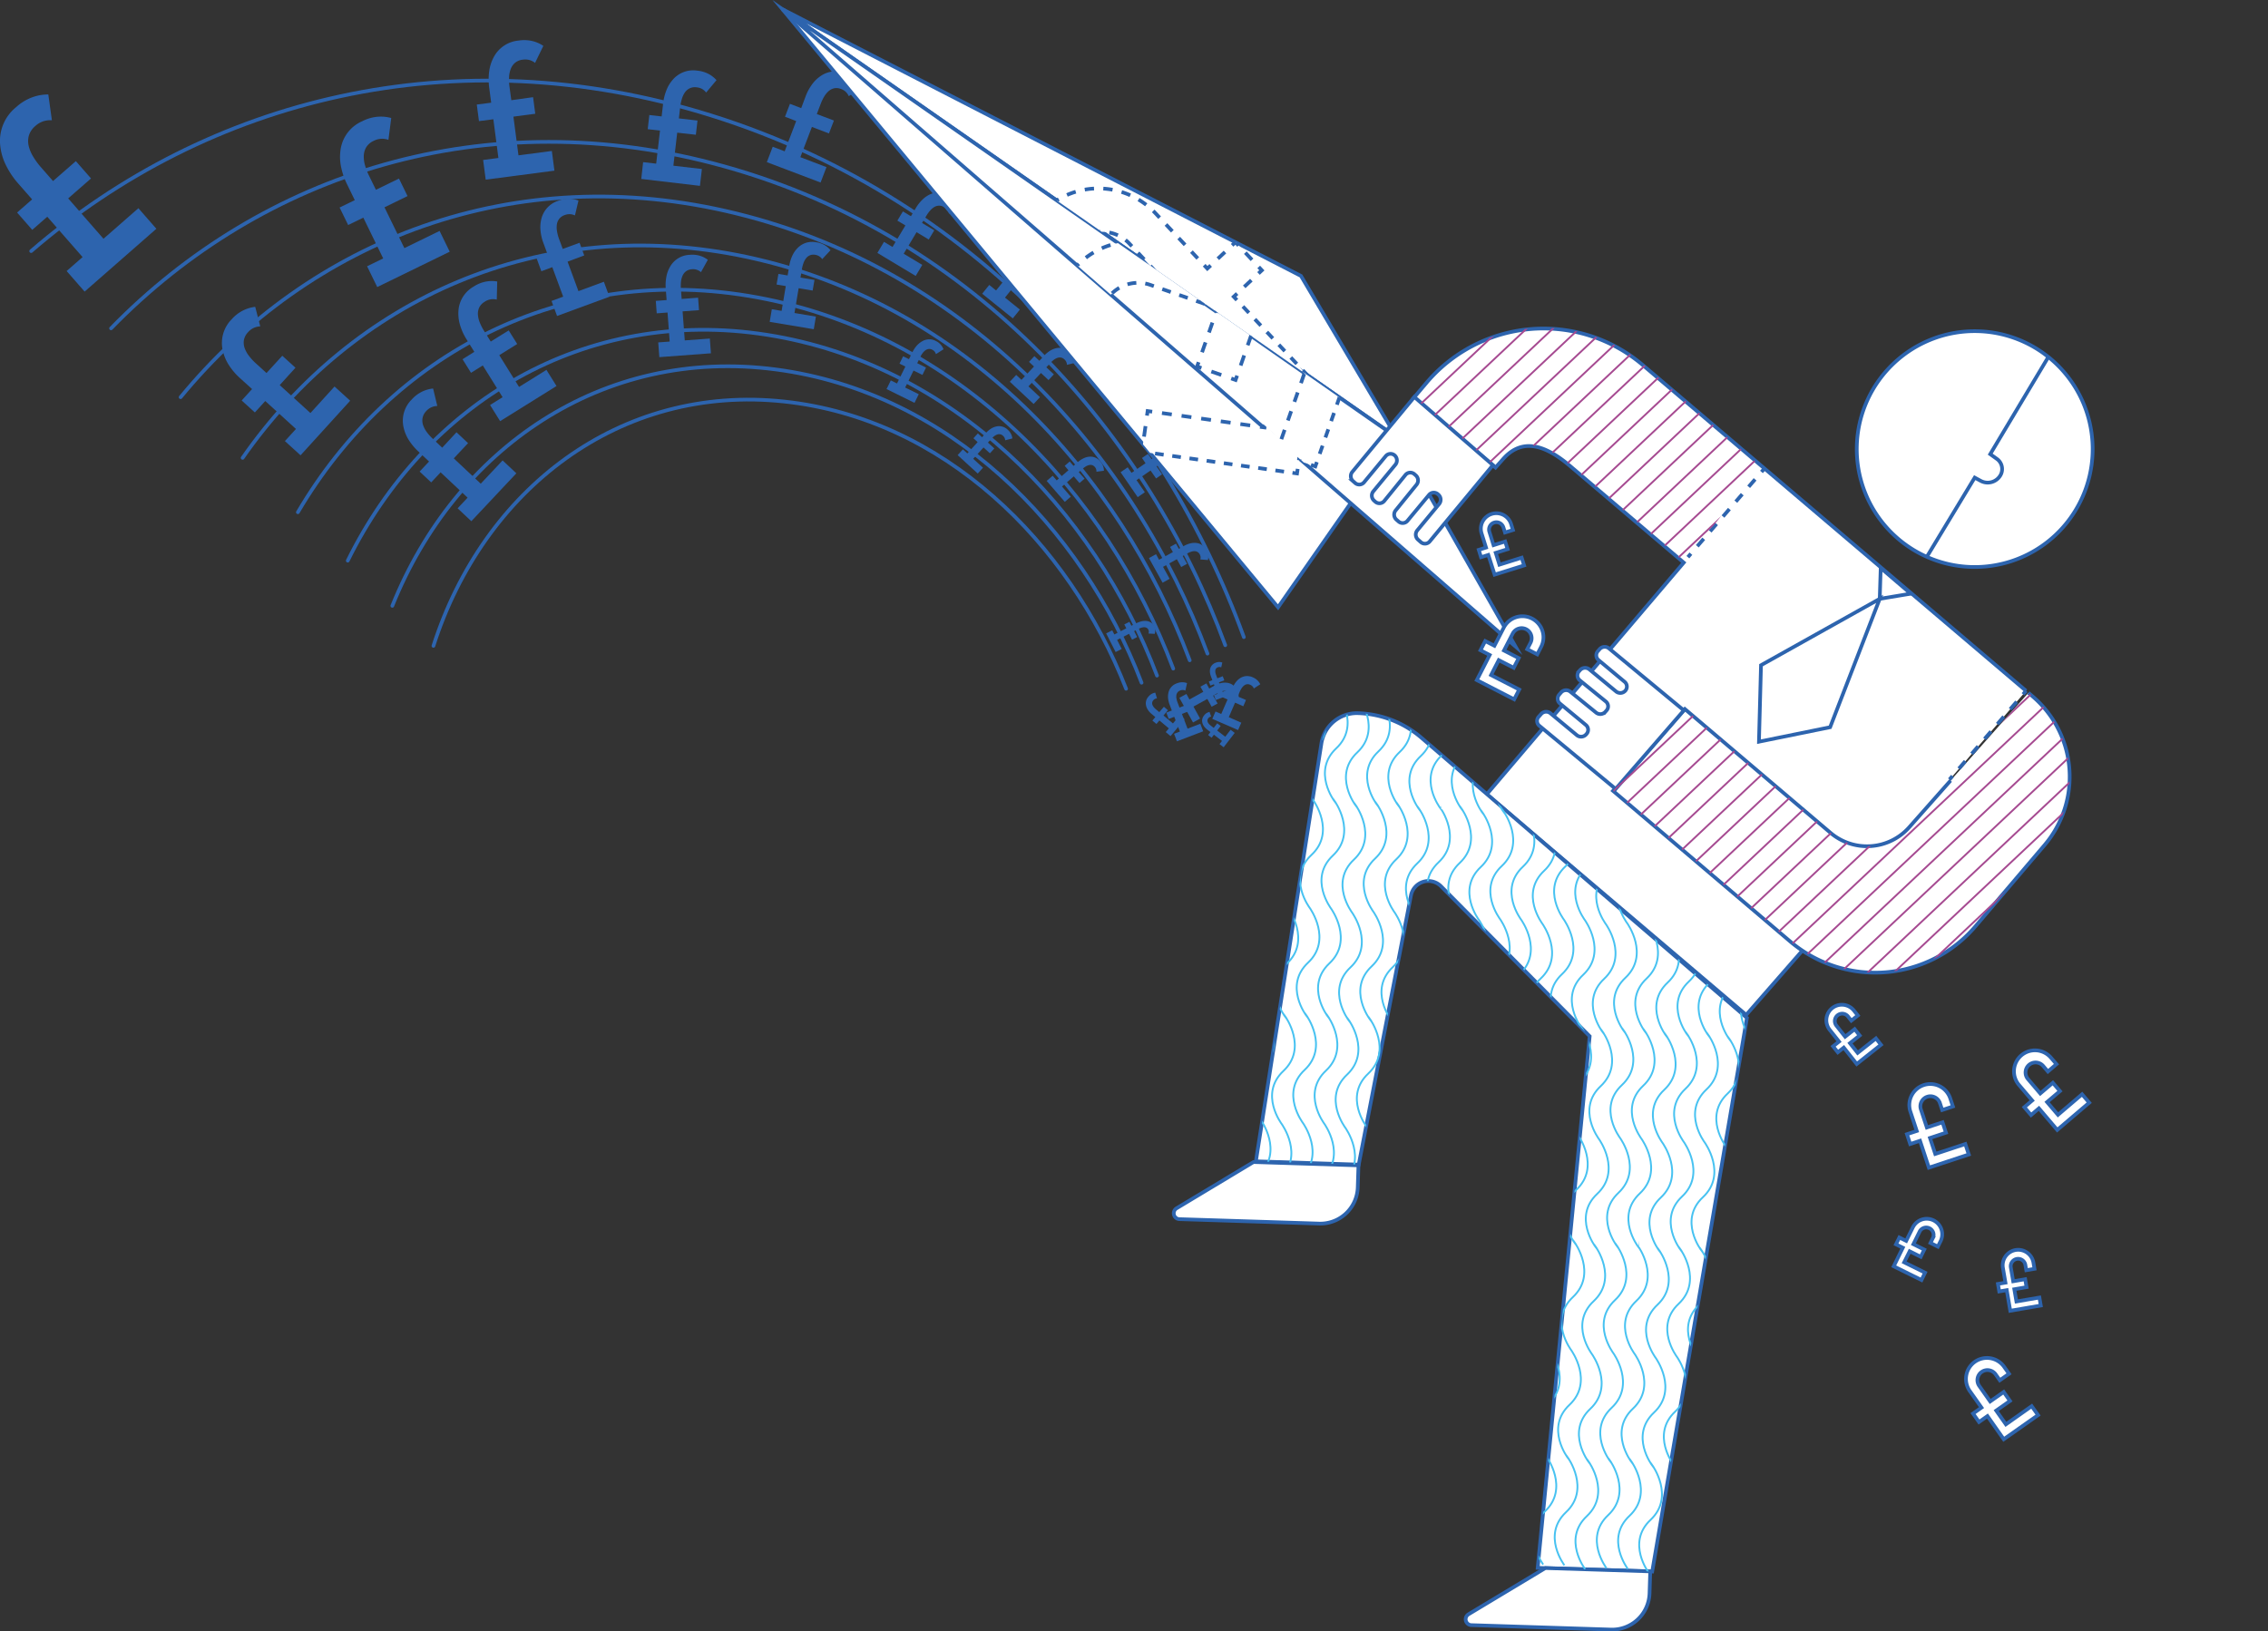 <svg xmlns="http://www.w3.org/2000/svg" xmlns:xlink="http://www.w3.org/1999/xlink" width="1230.77" height="885.4" viewBox="0 0 1230.77 885.4"><rect x="0" y="0" width="1230.77" height="885.4" fill="#333333" stroke="none"/><defs><clipPath id="clip-path"><path id="SVGID" d="M948,552.43,896.59,852.9l-62.13-2,28.21-288.52L782,481a9.64,9.64,0,0,0-16.31,4.94L737.33,632.05l-55.8-1.78,35.55-226.76A19.48,19.48,0,0,1,737,387.05h0a55.44,55.44,0,0,1,34.41,13.39Z" fill="none"/></clipPath><clipPath id="clip-path-2"><polygon id="SVGID-2" data-name="SVGID" points="733.8 271.86 424.63 5.03 693.56 329.59 733.8 271.86" fill="none"/></clipPath><clipPath id="clip-path-3"><polygon id="SVGID-3" data-name="SVGID" points="424.63 5.03 757.87 237.34 706 149.76 424.63 5.03" fill="none"/></clipPath><clipPath id="clip-path-4"><polygon id="SVGID-4" data-name="SVGID" points="822.43 350.88 424.63 5.03 757.87 237.34 822.43 350.88" fill="none"/></clipPath><clipPath id="clip-path-5"><path id="SVGID-5" data-name="SVGID" d="M955.68,253.25l-64-55.53a83.17,83.17,0,0,0-117.23,9.49l-7.13,8.38,44.43,37.77,4.1-4.63c10.92-12.36,23.9-6.85,36.47,3.84l61.59,52.37" fill="none"/></clipPath><clipPath id="clip-path-6"><path id="SVGID-6" data-name="SVGID" d="M1100.75,376l2.21,1.88a57.3,57.3,0,0,1,6.54,80.77L1072,502.73a71.36,71.36,0,0,1-100.59,8.15l-96.08-81.69,39-44.38,79,67.15a30.61,30.61,0,0,0,42.75-3l22.42-25.31" fill="none"/></clipPath></defs><g style="isolation:isolate"><g id="Layer_1" data-name="Layer 1"><path d="M235.21,350.53c27.17-84.94,101.07-142.19,190.35-132.61,86.27,9.26,154.38,76,185.54,155.89" fill="none" stroke="#2d64ae" stroke-linecap="round" stroke-linejoin="round" stroke-width="2"/><path d="M212.9,328.79c34.31-85.38,114-140.69,208.21-128.27,93,12.25,165.8,84.6,198.38,170" fill="none" stroke="#2d64ae" stroke-linecap="round" stroke-linejoin="round" stroke-width="2"/><path d="M188.72,304.28c42.09-85.39,128.08-138.23,227.59-122.56,100.25,15.8,177.11,94,211.56,184.94" fill="none" stroke="#2d64ae" stroke-linecap="round" stroke-linejoin="round" stroke-width="2"/><path d="M161.65,278C212,192.35,305.31,141.85,411.11,161.42c108.45,20.07,189.36,105,225.57,201.45" fill="none" stroke="#2d64ae" stroke-linecap="round" stroke-linejoin="round" stroke-width="2"/><path d="M131.66,248.49c59.62-85.51,161.08-133.15,273.85-109,117.22,25.11,202,117.11,240.11,218.87" fill="none" stroke="#2d64ae" stroke-linecap="round" stroke-linejoin="round" stroke-width="2"/><path d="M98,215.57c70-85.09,180.86-129.33,301.46-99.75C526.63,147,615.52,247.17,655.26,354.73" fill="none" stroke="#2d64ae" stroke-linecap="round" stroke-linejoin="round" stroke-width="2"/><path d="M60.26,178.2c81.81-84,203.28-123.95,332.65-87.95,137.7,38.31,230.48,146.83,272,259.92" fill="none" stroke="#2d64ae" stroke-linecap="round" stroke-linejoin="round" stroke-width="2"/><path d="M16.91,136.27C112.41,53.88,246.37,19,385.84,62.63,535.14,109.39,631.77,227.05,675,345.77" fill="none" stroke="#2d64ae" stroke-linecap="round" stroke-linejoin="round" stroke-width="2"/><path d="M41.17,87.45l8.23,9.4L37,107.67l19.16,21.91L75.1,113l9.76,11.16L45.92,158.26l-9.76-11.17,8.65-7.57-19.16-21.9-8.15,7.13-8.22-9.41,8.15-7.13L9.65,99.33a44.83,44.83,0,0,1-6.31-9.44,31,31,0,0,1-3.2-10.7A23.51,23.51,0,0,1,8.78,58.13,26.3,26.3,0,0,1,18,52.63a25.11,25.11,0,0,1,8.22-1.36l1.94,14a12.51,12.51,0,0,0-4.39.47,12,12,0,0,0-4.6,2.65,10.87,10.87,0,0,0-3.49,5.15,11.41,11.41,0,0,0-.11,5.66A20,20,0,0,0,18,85a38.7,38.7,0,0,0,4,5.51l6.78,7.75Z" fill="#2d64ae"/><path d="M153.19,193.07l7.16,6.5L151.79,209l16.67,15.16,13.08-14.4,8.49,7.72L163.1,247.1l-8.49-7.72,6-6.58-16.67-15.16-5.63,6.2-7.16-6.5,5.64-6.2L130,205a34.66,34.66,0,0,1-5.68-6.69,24.09,24.09,0,0,1-3.41-8,18.22,18.22,0,0,1,4.79-17,20.23,20.23,0,0,1,6.6-5,19.59,19.59,0,0,1,6.2-1.78l2.73,10.59a9.75,9.75,0,0,0-3.33.75,9.19,9.19,0,0,0-3.31,2.45,8.41,8.41,0,0,0-2.23,4.26,8.83,8.83,0,0,0,.42,4.37,15.45,15.45,0,0,0,2.37,4.25,29.36,29.36,0,0,0,3.59,3.89l5.89,5.36Z" fill="#2d64ae"/><path d="M314.51,131.76l2.53,6.86L308,142l5.9,16,13.8-5.09,3,8.15L302.3,171.48l-3-8.15,6.32-2.33-5.9-16-5.94,2.2-2.53-6.87,5.94-2.19-2.39-6.49a26.24,26.24,0,0,1-1.48-6.48,18.34,18.34,0,0,1,.49-6.51,13.76,13.76,0,0,1,9.14-9.71,15.39,15.39,0,0,1,6.19-1.09,15,15,0,0,1,4.78,1L312,116.91a7.48,7.48,0,0,0-2.5-.67,7.2,7.2,0,0,0-3.07.49,6.29,6.29,0,0,0-3,2.09,6.66,6.66,0,0,0-1.25,3.07,11.86,11.86,0,0,0,.11,3.69,22.7,22.7,0,0,0,1,3.86l2.09,5.65Z" fill="#2d64ae"/><path d="M378.51,65.43l-.89,7.7L367.5,72l-2.08,17.93,15.48,1.79-1.06,9.14L348,97.12,349,88l7.09.81,2.07-17.93-6.67-.77.89-7.69,6.67.77.84-7.27a27.58,27.58,0,0,1,1.71-6.83,18.91,18.91,0,0,1,3.58-5.93,14.58,14.58,0,0,1,13.27-4.81,16.42,16.42,0,0,1,6.37,1.94,15.66,15.66,0,0,1,4,3.21l-5.62,6.72a7.68,7.68,0,0,0-2-1.82,7.55,7.55,0,0,0-3.14-1,6.58,6.58,0,0,0-3.81.55,6.85,6.85,0,0,0-2.65,2.31A12.13,12.13,0,0,0,370,53.77a24.36,24.36,0,0,0-.86,4.14l-.73,6.35Z" fill="#2d64ae"/><path d="M452.54,65.42l-2.69,7-9.26-3.53-6.26,16.41,14.17,5.41-3.19,8.35L416.14,88l3.19-8.36,6.48,2.47,6.25-16.41L426,63.35l2.68-7,6.11,2.33L437.29,52a26.93,26.93,0,0,1,3.24-6,18.75,18.75,0,0,1,4.8-4.73A14.15,14.15,0,0,1,459,39.86a15.78,15.78,0,0,1,5.54,3.36,15.16,15.16,0,0,1,3,4l-6.91,5a7.45,7.45,0,0,0-1.49-2.2,7,7,0,0,0-2.72-1.7,6.52,6.52,0,0,0-3.73-.41,6.92,6.92,0,0,0-3,1.54,12.11,12.11,0,0,0-2.42,2.94,24,24,0,0,0-1.8,3.71l-2.21,5.8Z" fill="#2d64ae"/><path d="M276.06,179.32l4.61,7.38-9.73,6.06L281.67,210l14.86-9.26,5.47,8.76-30.59,19.07-5.47-8.76,6.8-4.24L262,198.33l-6.4,4-4.6-7.38,6.4-4-4.35-7a30.56,30.56,0,0,1-3.29-7.2,21.65,21.65,0,0,1-1-7.72,16.35,16.35,0,0,1,8.3-13.51,18.31,18.31,0,0,1,6.95-2.76,17.64,17.64,0,0,1,5.81,0l-.23,9.83a9.12,9.12,0,0,0-3.07-.17,8.25,8.25,0,0,0-3.46,1.32,7.56,7.56,0,0,0-3,3.15,8,8,0,0,0-.7,3.88,13.63,13.63,0,0,0,1,4.27,27.67,27.67,0,0,0,2.15,4.24l3.8,6.09Z" fill="#2d64ae"/><path d="M247.73,234.6l6.28,5.9-7.76,8.27,14.63,13.74,11.87-12.64,7.46,7-24.43,26-7.45-7,5.42-5.78-14.64-13.74L234,261.81l-6.28-5.89,5.11-5.45-5.94-5.58a31.08,31.08,0,0,1-5-6,21.46,21.46,0,0,1-2.92-7.13,16.17,16.17,0,0,1,4.51-15,18.12,18.12,0,0,1,6-4.41,17.48,17.48,0,0,1,5.55-1.49l2.28,9.47a9.08,9.08,0,0,0-3,.62,8.36,8.36,0,0,0-3,2.14,7.4,7.4,0,0,0-2,3.77,7.82,7.82,0,0,0,.3,3.89,13.94,13.94,0,0,0,2.06,3.83,26.09,26.09,0,0,0,3.14,3.51l5.17,4.86Z" fill="#2d64ae"/><path d="M442,151.92l-1,5.77-7.6-1.27-2.26,13.45,11.62,1.95-1.15,6.86-23.92-4,1.15-6.86,5.32.9,2.26-13.45-5-.85,1-5.77,5,.84.92-5.46a20.58,20.58,0,0,1,1.55-5.09,14.39,14.39,0,0,1,2.93-4.33,11.38,11.38,0,0,1,4.35-2.77,11.62,11.62,0,0,1,5.86-.35,12.4,12.4,0,0,1,4.73,1.71,11.83,11.83,0,0,1,2.93,2.58l-4.5,4.86a5.83,5.83,0,0,0-1.47-1.46,5.59,5.59,0,0,0-2.33-.88,5.06,5.06,0,0,0-2.91.27,5.31,5.31,0,0,0-2.08,1.63,9.38,9.38,0,0,0-1.39,2.61,18.24,18.24,0,0,0-.81,3.09l-.8,4.76Z" fill="#2d64ae"/><path d="M571.9,203.16,569,206.27l-4.1-3.84-6.79,7.26,6.26,5.86-3.46,3.7L548,207.18l3.46-3.7,2.86,2.68,6.79-7.25-2.69-2.53,2.91-3.11,2.7,2.53,2.75-2.94a15.31,15.31,0,0,1,3-2.47,10.63,10.63,0,0,1,3.52-1.45,8,8,0,0,1,7.45,2.22,9,9,0,0,1,2.18,2.94,8.28,8.28,0,0,1,.74,2.75L579,198a4.78,4.78,0,0,0-.31-1.47,4.07,4.07,0,0,0-1.06-1.47,3.75,3.75,0,0,0-1.87-1,4.05,4.05,0,0,0-1.92.16,7.2,7.2,0,0,0-1.9,1,13.47,13.47,0,0,0-1.73,1.56l-2.41,2.56Z" fill="#2d64ae"/><path d="M588.56,259.78l-2.74,2.37-3.12-3.61-6.38,5.51,4.76,5.52-3.25,2.81L568,261l3.26-2.81,2.17,2.52,6.39-5.51-2.05-2.38,2.74-2.37,2.05,2.38,2.59-2.24a12.59,12.59,0,0,1,2.75-1.81,9,9,0,0,1,3.11-.91,6.79,6.79,0,0,1,6.08,2.54,7.7,7.7,0,0,1,1.59,2.69,7.56,7.56,0,0,1,.38,2.38l-4.07.54a3.49,3.49,0,0,0-.12-1.27,3.46,3.46,0,0,0-.76-1.34,3.18,3.18,0,0,0-1.49-1,3.36,3.36,0,0,0-1.64,0,6,6,0,0,0-1.69.69,11.32,11.32,0,0,0-1.61,1.16l-2.26,2Z" fill="#2d64ae"/><path d="M617.1,345.76l-2.77,1.41L612.69,344l-6.47,3.28,2.49,4.92-3.3,1.67-5.13-10.12,3.3-1.67,1.14,2.25L611.2,341l-1.08-2.11,2.78-1.41,1.08,2.11,2.62-1.33a12.75,12.75,0,0,1,2.65-1A8.24,8.24,0,0,1,622,337a5.64,5.64,0,0,1,2.45.77,4.86,4.86,0,0,1,1.83,2.07,5,5,0,0,1,.62,2.28,5.37,5.37,0,0,1-.27,1.88l-3.4-.18a2.75,2.75,0,0,0,.21-1,2.29,2.29,0,0,0-.29-1.13,2.15,2.15,0,0,0-1-1,2.7,2.7,0,0,0-1.31-.27,5.06,5.06,0,0,0-1.52.28,10.3,10.3,0,0,0-1.58.65l-2.29,1.16Z" fill="#2d64ae"/><path d="M644.19,306,641,307.73l-2.35-4.24-7.51,4.15,3.58,6.49-3.82,2.11-7.39-13.35,3.83-2.11,1.64,3,7.51-4.15-1.54-2.79,3.22-1.79,1.55,2.8,3-1.69a13.26,13.26,0,0,1,3.12-1.23,9.18,9.18,0,0,1,3.28-.26,6.93,6.93,0,0,1,5.53,3.81,7.89,7.89,0,0,1,1,3,7.47,7.47,0,0,1-.12,2.46l-4.16-.32a3.84,3.84,0,0,0,.15-1.29,3.55,3.55,0,0,0-.48-1.49,3.21,3.21,0,0,0-1.27-1.33,3.46,3.46,0,0,0-1.62-.39,5.88,5.88,0,0,0-1.83.34,12.09,12.09,0,0,0-1.84.81l-2.66,1.47Z" fill="#2d64ae"/><path d="M660.75,381.79l-3.23,1.78-2.35-4.24-7.51,4.15,3.59,6.49-3.83,2.12L640,378.73l3.83-2.11,1.64,3,7.51-4.15-1.55-2.79,3.23-1.79,1.55,2.8,3-1.69a13.35,13.35,0,0,1,3.11-1.23,9.22,9.22,0,0,1,3.29-.25,7.17,7.17,0,0,1,3.06,1,7.34,7.34,0,0,1,2.47,2.75,7.89,7.89,0,0,1,1,3,7.47,7.47,0,0,1-.12,2.46l-4.16-.32a3.61,3.61,0,0,0,.14-1.29,3.41,3.41,0,0,0-.48-1.49,3.13,3.13,0,0,0-1.26-1.33,3.47,3.47,0,0,0-1.63-.39,5.82,5.82,0,0,0-1.82.34,11.71,11.71,0,0,0-1.85.82l-2.65,1.46Z" fill="#2d64ae"/><path d="M676.16,379.9l-1.47,3.39-4.45-1.94-3.42,7.87,6.8,3-1.75,4-14-6.08,1.75-4,3.11,1.35,3.42-7.87-2.93-1.28,1.47-3.38,2.93,1.27L669,373a13.35,13.35,0,0,1,1.71-2.87,9.28,9.28,0,0,1,2.45-2.2,7.27,7.27,0,0,1,3.07-1,7.4,7.4,0,0,1,3.64.67,7.92,7.92,0,0,1,2.63,1.77,7.46,7.46,0,0,1,1.4,2l-3.49,2.28a3.62,3.62,0,0,0-.68-1.11,3.35,3.35,0,0,0-1.29-.89,3.07,3.07,0,0,0-1.81-.28,3.32,3.32,0,0,0-1.52.68,6,6,0,0,0-1.25,1.38,11.62,11.62,0,0,0-1,1.77L671.71,378Z" fill="#2d64ae"/><path d="M631.61,383.58l2.2,1.85-2.42,2.89,5.13,4.3,3.71-4.44,2.61,2.19-7.63,9.12-2.61-2.18,1.69-2L629.16,391l-1.6,1.91-2.2-1.84,1.6-1.91-2.09-1.74a10.46,10.46,0,0,1-1.77-1.92,7.06,7.06,0,0,1-1.1-2.32,5.35,5.35,0,0,1,1.21-5.09,6,6,0,0,1,1.89-1.58,5.77,5.77,0,0,1,1.82-.6l.94,3.11a3,3,0,0,0-1,.26,2.76,2.76,0,0,0-1,.77,2.5,2.5,0,0,0-.61,1.3,2.58,2.58,0,0,0,.18,1.28,4.42,4.42,0,0,0,.76,1.24,8.24,8.24,0,0,0,1.11,1.1l1.81,1.52Z" fill="#2d64ae"/><path d="M644.6,382.27l1.32,3.44-4.53,1.73,3.06,8,6.93-2.65,1.56,4.09-14.25,5.44-1.56-4.08,3.16-1.21-3.06-8-3,1.14-1.31-3.44,3-1.14-1.24-3.26a13.55,13.55,0,0,1-.79-3.25,9.5,9.5,0,0,1,.21-3.29,6.94,6.94,0,0,1,4.55-4.94,7.63,7.63,0,0,1,3.11-.58,7.22,7.22,0,0,1,2.41.46l-.89,4.07a3.89,3.89,0,0,0-1.27-.32,3.59,3.59,0,0,0-1.54.26,3.22,3.22,0,0,0-1.49,1.07,3.43,3.43,0,0,0-.61,1.56,5.92,5.92,0,0,0,.08,1.86,11.13,11.13,0,0,0,.55,1.93l1.08,2.84Z" fill="#2d64ae"/><path d="M663.54,367l.85,2.21-2.91,1.12,2,5.16,4.45-1.71,1,2.63-9.17,3.51-1-2.63,2-.78-2-5.16-1.92.73-.85-2.21,1.92-.74-.8-2.09a8.51,8.51,0,0,1-.5-2.09,6,6,0,0,1,.13-2.12,4.6,4.6,0,0,1,1-1.85,4.67,4.67,0,0,1,2-1.33,5,5,0,0,1,3.56-.08l-.58,2.62a2.3,2.3,0,0,0-.81-.2,2.16,2.16,0,0,0-1,.17,2,2,0,0,0-1,.69,2.2,2.2,0,0,0-.39,1,3.77,3.77,0,0,0,.05,1.2,7.73,7.73,0,0,0,.35,1.25l.7,1.82Z" fill="#2d64ae"/><path d="M660.54,392.55l1.88,1.44-1.9,2.48,4.39,3.36,2.9-3.78,2.23,1.71-6,7.79-2.24-1.71,1.33-1.73-4.38-3.37-1.25,1.63-1.88-1.44,1.25-1.63-1.78-1.37a8.4,8.4,0,0,1-1.53-1.51,6,6,0,0,1-1-1.88,4.7,4.7,0,0,1-.17-2.08,4.86,4.86,0,0,1,1-2.16,5.15,5.15,0,0,1,1.51-1.37,5,5,0,0,1,1.48-.56l.88,2.54a2.31,2.31,0,0,0-1.56.91,2.12,2.12,0,0,0-.45,1.09,2.17,2.17,0,0,0,.19,1.06,4,4,0,0,0,.67,1,7.92,7.92,0,0,0,1,.88l1.55,1.18Z" fill="#2d64ae"/><path d="M539.6,243.39,537.2,246l-3.47-3.16L528.14,249l5.3,4.83L530.59,257,519.68,247l2.85-3.13,2.42,2.21,5.59-6.14-2.28-2.09,2.4-2.63,2.28,2.08,2.27-2.49a12.82,12.82,0,0,1,2.47-2.1,8.86,8.86,0,0,1,2.93-1.25,6.73,6.73,0,0,1,6.26,1.77,7.35,7.35,0,0,1,1.85,2.43,7.13,7.13,0,0,1,.66,2.29l-3.91,1a3.5,3.5,0,0,0-.27-1.23,3.37,3.37,0,0,0-.9-1.21,3.08,3.08,0,0,0-1.58-.83,3.17,3.17,0,0,0-1.61.15,5.77,5.77,0,0,0-1.57.88,11.13,11.13,0,0,0-1.43,1.32l-2,2.17Z" fill="#2d64ae"/><path d="M630.63,257.41l-3.26,2.25-3-4.3-7.61,5.22,4.51,6.57-3.88,2.66-9.28-13.53,3.87-2.66,2.07,3,7.61-5.23-1.94-2.83,3.27-2.24,1.94,2.83,3.09-2.12a14.28,14.28,0,0,1,3.21-1.64,9.88,9.88,0,0,1,3.49-.61,7.93,7.93,0,0,1,3.38.82,7.71,7.71,0,0,1,2.93,2.69,8.22,8.22,0,0,1,1.39,3.11,7.84,7.84,0,0,1,.13,2.64l-4.48.09a4.1,4.1,0,0,0,0-1.4,3.8,3.8,0,0,0-.66-1.55,3.43,3.43,0,0,0-1.5-1.29,3.58,3.58,0,0,0-1.78-.24,6.08,6.08,0,0,0-1.92.55,10.55,10.55,0,0,0-1.88,1.06l-2.7,1.84Z" fill="#2d64ae"/><path d="M507,125l-3,5-6.6-4-7,11.69,10.09,6.07-3.58,6-20.78-12.5,3.58-6,4.62,2.78,7-11.69-4.35-2.62,3-5,4.35,2.62,2.85-4.74a20.86,20.86,0,0,1,3.31-4.17,14.31,14.31,0,0,1,4.31-3,11,11,0,0,1,10.64.84,12.35,12.35,0,0,1,3.78,3.32,11.85,11.85,0,0,1,1.78,3.48L515,116a5.86,5.86,0,0,0-.83-1.9,5.63,5.63,0,0,0-1.85-1.67,5,5,0,0,0-2.79-.82,5.44,5.44,0,0,0-2.55.76,9.67,9.67,0,0,0-2.24,1.92,17.8,17.8,0,0,0-1.89,2.58L500.36,121Z" fill="#2d64ae"/><path d="M502.52,199.48l-1.95,4-4.82-2.38-4.54,9.21,7.37,3.63-2.31,4.69-15.17-7.48,2.31-4.69,3.37,1.66,4.54-9.2-3.18-1.56,1.95-4,3.18,1.57,1.84-3.74a17,17,0,0,1,2.17-3.35,11.58,11.58,0,0,1,3-2.54,8.21,8.21,0,0,1,3.53-1.14,7.43,7.43,0,0,1,4,.87,8,8,0,0,1,4.19,4.55l-4.11,2.61a4.09,4.09,0,0,0-.66-1.32,3.66,3.66,0,0,0-1.37-1.09,3.39,3.39,0,0,0-2-.36,4,4,0,0,0-1.77.77,7.53,7.53,0,0,0-1.52,1.6,14.75,14.75,0,0,0-1.23,2.06l-1.6,3.26Z" fill="#2d64ae"/><path d="M561.44,152.4l-3.24,4-5.29-4.26-7.54,9.37,8.09,6.51-3.84,4.77L533,159.41l3.84-4.77,3.7,3,7.54-9.37-3.49-2.81,3.24-4,3.49,2.81,3.05-3.8a18.68,18.68,0,0,1,3.39-3.25,12.93,12.93,0,0,1,4.13-2.07,9.67,9.67,0,0,1,9.18,2,10.74,10.74,0,0,1,2.9,3.36,10.36,10.36,0,0,1,1.15,3.25l-5.56,1.79a5,5,0,0,0-.5-1.75,4.81,4.81,0,0,0-1.41-1.68,4.46,4.46,0,0,0-2.35-1.06,4.85,4.85,0,0,0-2.31.36,8.3,8.3,0,0,0-2.19,1.41,16.37,16.37,0,0,0-2,2l-2.66,3.31Z" fill="#2d64ae"/><path d="M378.82,161.56l.51,6.76-8.91.66,1.18,15.76,13.6-1,.6,8-28,2.09-.6-8,6.22-.46-1.17-15.76-5.87.44-.5-6.76,5.86-.44-.47-6.39a24.08,24.08,0,0,1,.33-6.15,16.83,16.83,0,0,1,2.1-5.69,12.74,12.74,0,0,1,10.62-6.32,14.27,14.27,0,0,1,5.79.61,13.44,13.44,0,0,1,4,2.1l-3.71,6.7a6.79,6.79,0,0,0-2.06-1.23,6.57,6.57,0,0,0-2.86-.35,5.94,5.94,0,0,0-3.2,1.1,6.2,6.2,0,0,0-1.89,2.42,10.79,10.79,0,0,0-.85,3.31,21.78,21.78,0,0,0-.05,3.7l.42,5.58Z" fill="#2d64ae"/><path d="M289.29,52.74l1.17,9L278.62,63.3l2.74,21,18.11-2.37,1.4,10.69-37.29,4.88-1.4-10.69,8.29-1.08-2.74-21-7.81,1-1.18-9,7.81-1-1.12-8.51a33,33,0,0,1,0-8.25,22.47,22.47,0,0,1,2.39-7.75A17,17,0,0,1,281.54,22a19,19,0,0,1,7.79.39,18.38,18.38,0,0,1,5.52,2.5l-4.48,9.24a9.23,9.23,0,0,0-2.84-1.49,8.72,8.72,0,0,0-3.85-.25,7.8,7.8,0,0,0-4.19,1.7,8.23,8.23,0,0,0-2.35,3.38,14.33,14.33,0,0,0-.88,4.49,27.43,27.43,0,0,0,.21,5l1,7.42Z" fill="#2d64ae"/><path d="M216.52,96.92l4.63,9.5-12.5,6.09,10.79,22.14,19.11-9.32,5.5,11.27-39.34,19.19-5.5-11.28,8.74-4.26-10.79-22.13-8.23,4-4.64-9.5,8.24-4-4.38-9a38.33,38.33,0,0,1-3.07-9.11,26.37,26.37,0,0,1-.24-9.44,19.86,19.86,0,0,1,11.73-15.28,22.37,22.37,0,0,1,8.74-2.46,21.24,21.24,0,0,1,7,.72l-1.52,11.85a10.64,10.64,0,0,0-3.68-.59,10.17,10.17,0,0,0-4.35,1.15,9,9,0,0,0-4,3.43,9.54,9.54,0,0,0-1.34,4.59,16.91,16.91,0,0,0,.68,5.29,32.24,32.24,0,0,0,2.07,5.39L204,103Z" fill="#2d64ae"/><polygon points="757.87 237.34 424.63 5.03 693.56 329.59 757.87 237.34" fill="#fff" stroke="#2d64ae" stroke-miterlimit="10" stroke-width="2"/><polygon points="424.63 5.03 757.87 237.34 706 149.76 424.63 5.03" fill="#fff" stroke="#2d64ae" stroke-miterlimit="10" stroke-width="2"/><polygon points="822.43 350.88 424.63 5.03 757.87 237.34 822.43 350.88" fill="#fff" stroke="#2d64ae" stroke-miterlimit="10" stroke-width="2"/><path d="M1099.47,374.93l-208-176.82a83.15,83.15,0,0,0-117.23,9.49L767.13,216l44.43,37.77,4.1-4.63c10.92-12.37,23.9-6.85,36.47,3.84l61.59,52.36L806.8,431.09l140.8,119.7,30.11-34.46" fill="#fff" stroke="#2d64ae" stroke-miterlimit="10" stroke-width="2"/><path d="M1100.75,376l2.21,1.88a57.3,57.3,0,0,1,6.54,80.77L1072,502.73a71.36,71.36,0,0,1-100.59,8.15l-96.08-81.69,39-44.38,79,67.15a30.61,30.61,0,0,0,42.75-3l22.42-25.31" fill="#fff" stroke="#2d64ae" stroke-miterlimit="10" stroke-width="2"/><polygon points="1036.9 322.2 1020.6 308.25 1020.07 324.99 1036.9 322.2" fill="#fff" stroke="#2d64ae" stroke-miterlimit="10" stroke-width="2"/><polygon points="1020.07 324.99 993.15 394.67 954.53 402.52 955.64 361.02 1020.07 324.99" fill="#fff" stroke="#2d64ae" stroke-miterlimit="10" stroke-width="2"/><line x1="1057.91" y1="423.06" x2="1059.54" y2="421.17" fill="none" stroke="#2d64ae" stroke-miterlimit="10" stroke-width="2"/><line x1="1063.02" y1="417.14" x2="1096.1" y2="378.84" fill="none" stroke="#2d64ae" stroke-miterlimit="10" stroke-width="2" stroke-dasharray="5.33 5.33"/><line x1="1097.84" y1="376.82" x2="1099.47" y2="374.93" fill="none" stroke="#2d64ae" stroke-miterlimit="10" stroke-width="2"/><line x1="915.96" y1="302.38" x2="917.59" y2="300.49" fill="none" stroke="#2d64ae" stroke-miterlimit="10" stroke-width="2"/><line x1="921.07" y1="296.45" x2="954.15" y2="258.15" fill="none" stroke="#2d64ae" stroke-miterlimit="10" stroke-width="2" stroke-dasharray="5.33 5.33"/><line x1="955.89" y1="256.14" x2="957.52" y2="254.25" fill="none" stroke="#2d64ae" stroke-miterlimit="10" stroke-width="2"/><path d="M810.17,252.42l-34.28,41.4a3.38,3.38,0,0,1-4.87.38l-1.52-1.34a3.65,3.65,0,0,1-.4-5L781,273.48a3.65,3.65,0,0,0-.4-5l-.28-.25a3.37,3.37,0,0,0-4.87.38L763.8,282.63a3.38,3.38,0,0,1-4.87.38l-1.15-1a3.64,3.64,0,0,1-.41-5l11.37-14a3.65,3.65,0,0,0-.42-5l-.75-.66a3.38,3.38,0,0,0-4.89.41l-11.47,14.11a3.38,3.38,0,0,1-4.89.41l-.67-.6a3.64,3.64,0,0,1-.4-5l12-14.52a3.64,3.64,0,0,0-.39-5h0a3.38,3.38,0,0,0-4.87.38l-11.75,14.19a3.38,3.38,0,0,1-4.87.38l-1.13-1a3.65,3.65,0,0,1-.39-5l33.67-40.66Z" fill="#fff" stroke="#2d64ae" stroke-miterlimit="10" stroke-width="2"/><path d="M876.76,428.17l-41.4-34.28A3.38,3.38,0,0,1,835,389l1.35-1.52a3.64,3.64,0,0,1,5-.39L855.71,399a3.64,3.64,0,0,0,5-.39l.26-.29a3.38,3.38,0,0,0-.38-4.87l-14.05-11.63a3.38,3.38,0,0,1-.39-4.87l1-1.15a3.64,3.64,0,0,1,5-.42l14,11.37a3.64,3.64,0,0,0,5-.42l.66-.74a3.38,3.38,0,0,0-.4-4.89l-14.11-11.48a3.37,3.37,0,0,1-.41-4.89l.59-.67a3.65,3.65,0,0,1,5-.39l14.51,12a3.65,3.65,0,0,0,5-.39h0a3.38,3.38,0,0,0-.38-4.87L867.5,358.26a3.38,3.38,0,0,1-.39-4.87l1-1.13a3.64,3.64,0,0,1,5-.39l40.67,33.67Z" fill="#fff" stroke="#2d64ae" stroke-miterlimit="10" stroke-width="2"/><path d="M1069.58,307.69a64,64,0,1,1,66-61.93A64,64,0,0,1,1069.58,307.69Z" fill="#fff" stroke="#2d64ae" stroke-miterlimit="10" stroke-width="2"/><path d="M1111.73,193.47l-31.7,53,3.62,2.59a6.76,6.76,0,0,1,1.8,9.09h0a8,8,0,0,1-10.62,2.8l-3.21-1.74-26,43" fill="#fff" stroke="#2d64ae" stroke-miterlimit="10" stroke-width="2"/><path d="M948,552.43,896.59,852.9l-62.13-2,28.21-288.52L782,481a9.64,9.64,0,0,0-16.31,4.94L737.33,632.05l-55.8-1.78,35.55-226.76A19.48,19.48,0,0,1,737,387.05h0a55.44,55.44,0,0,1,34.41,13.39Z" fill="#fff" stroke="#2d64ae" stroke-miterlimit="10" stroke-width="2"/><path d="M680.25,630.65l-41.73,25.09a3.18,3.18,0,0,0,1.53,5.91l75.76,2.41a20.33,20.33,0,0,0,21-19.66l.38-11.94Z" fill="#fff" stroke="#2d64ae" stroke-miterlimit="10" stroke-width="2"/><path d="M838.64,851l-41.73,25.09a3.18,3.18,0,0,0,1.53,5.9l75.76,2.41a20.31,20.31,0,0,0,20.95-19.66l.38-11.94Z" fill="#fff" stroke="#2d64ae" stroke-miterlimit="10" stroke-width="2"/><g style="mix-blend-mode:multiply"><g clip-path="url(#clip-path)"><path d="M1012.9,392.91s12.39,17.16-.94,29.66-.92,28.82-.92,28.82v-.26s12.39,17.15-.94,29.66-.92,28.82-.92,28.82,12.39,17.15-.94,29.66-.92,28.82-.92,28.82v-.26s12.39,17.15-.94,29.65-.92,28.82-.92,28.82,12.39,17.16-.94,29.66-.92,28.82-.92,28.82v-.26s12.39,17.15-.94,29.66-.92,28.82-.92,28.82,12.39,17.15-.94,29.66-.91,28.82-.91,28.82v-.27s12.39,17.16-.94,29.66-.92,28.82-.92,28.82" fill="none" stroke="#47c2f1" stroke-miterlimit="10"/><path d="M1001.48,390.72s12.38,17.15-1,29.66-.91,28.82-.91,28.82v-.27s12.38,17.16-1,29.66-.91,28.82-.91,28.82,12.38,17.15-.94,29.66-.92,28.82-.92,28.82v-.26s12.38,17.15-.94,29.66-.92,28.82-.92,28.82,12.38,17.15-.94,29.66-.92,28.81-.92,28.81v-.26s12.38,17.16-.94,29.66-.92,28.82-.92,28.82,12.39,17.15-.94,29.66-.92,28.82-.92,28.82V799s12.38,17.15-.94,29.66-.92,28.81-.92,28.81" fill="none" stroke="#47c2f1" stroke-miterlimit="10"/><path d="M990,390.35s12.38,17.16-1,29.66-.91,28.82-.91,28.82v-.26s12.38,17.15-.95,29.66-.91,28.82-.91,28.82,12.38,17.15-.95,29.66-.91,28.81-.91,28.81v-.26s12.38,17.16-1,29.66-.91,28.82-.91,28.82,12.38,17.15-1,29.66-.91,28.82-.91,28.82V682s12.38,17.15-1,29.66-.91,28.82-.91,28.82,12.38,17.15-.94,29.65-.92,28.82-.92,28.82v-.26s12.38,17.15-.94,29.66-.92,28.82-.92,28.82" fill="none" stroke="#47c2f1" stroke-miterlimit="10"/><path d="M978.48,390.9s12.39,17.16-.94,29.66-.91,28.82-.91,28.82v-.26s12.39,17.15-.94,29.66-.91,28.82-.91,28.82,12.38,17.15-.95,29.66-.91,28.82-.91,28.82v-.27S985.31,583,972,595.47s-.91,28.82-.91,28.82,12.38,17.16-1,29.66-.91,28.82-.91,28.82v-.26s12.38,17.15-1,29.66-.91,28.82-.91,28.82,12.38,17.15-1,29.66-.91,28.81-.91,28.81v-.26s12.38,17.16-1,29.66-.91,28.82-.91,28.82" fill="none" stroke="#47c2f1" stroke-miterlimit="10"/><path d="M967.06,388.71s12.39,17.15-.94,29.66-.92,28.81-.92,28.81v-.26s12.39,17.16-.94,29.66-.92,28.82-.92,28.82,12.39,17.15-.94,29.66-.92,28.82-.92,28.82v-.26s12.39,17.15-.94,29.66-.92,28.82-.92,28.82,12.39,17.15-.94,29.65-.92,28.82-.92,28.82v-.26s12.39,17.15-.94,29.66-.92,28.82-.92,28.82,12.39,17.15-.94,29.66-.91,28.82-.91,28.82V797s12.39,17.15-.94,29.66-.92,28.81-.92,28.81" fill="none" stroke="#47c2f1" stroke-miterlimit="10"/><path d="M955.58,388.34S968,405.49,954.64,418s-.92,28.82-.92,28.82v-.26s12.38,17.15-.94,29.66-.92,28.82-.92,28.82,12.39,17.15-.94,29.66-.92,28.81-.92,28.81v-.26s12.38,17.16-.94,29.66-.92,28.82-.92,28.82,12.39,17.15-.94,29.66-.92,28.82-.92,28.82V680s12.39,17.15-.94,29.66-.92,28.81-.92,28.81,12.39,17.16-.94,29.66-.92,28.82-.92,28.82v-.26s12.39,17.15-.94,29.66-.92,28.82-.92,28.82" fill="none" stroke="#47c2f1" stroke-miterlimit="10"/><path d="M944.07,388.89s12.38,17.16-.94,29.66-.92,28.82-.92,28.82v-.26s12.38,17.15-.94,29.66-.92,28.82-.92,28.82,12.38,17.15-.94,29.66-.92,28.81-.92,28.81v-.26s12.38,17.16-.94,29.66-.92,28.82-.92,28.82,12.39,17.15-.94,29.66-.92,28.82-.92,28.82v-.26s12.38,17.15-.94,29.66-.92,28.82-.92,28.82,12.39,17.15-.94,29.65-.92,28.82-.92,28.82v-.26s12.39,17.15-.94,29.66-.92,28.82-.92,28.82" fill="none" stroke="#47c2f1" stroke-miterlimit="10"/><path d="M932.64,386.7s12.39,17.15-.94,29.65-.91,28.82-.91,28.82v-.26s12.39,17.15-.94,29.66-.91,28.82-.91,28.82,12.38,17.15-1,29.66-.91,28.82-.91,28.82v-.26s12.38,17.15-1,29.66-.91,28.81-.91,28.81,12.38,17.16-1,29.66-.91,28.82-.91,28.82v-.26s12.38,17.15-1,29.66-.91,28.82-.91,28.82,12.38,17.15-.95,29.66-.91,28.82-.91,28.82V795s12.38,17.16-.95,29.66-.91,28.82-.91,28.82" fill="none" stroke="#47c2f1" stroke-miterlimit="10"/><path d="M921.16,386.33s12.39,17.15-.94,29.66-.92,28.82-.92,28.82v-.26s12.39,17.15-.94,29.66-.92,28.81-.92,28.81,12.39,17.16-.94,29.66-.91,28.82-.91,28.82v-.26s12.39,17.15-.94,29.66-.92,28.82-.92,28.82,12.39,17.15-.94,29.66-.91,28.82-.91,28.82v-.26s12.39,17.15-.94,29.66-.91,28.81-.91,28.81,12.38,17.16-.95,29.66-.91,28.82-.91,28.82v-.26s12.38,17.15-1,29.66-.91,28.82-.91,28.82" fill="none" stroke="#47c2f1" stroke-miterlimit="10"/><path d="M909.65,386.88S922,404,908.71,416.54s-.92,28.82-.92,28.82v-.26s12.39,17.15-.94,29.66-.92,28.82-.92,28.82,12.39,17.15-.94,29.66-.92,28.81-.92,28.81v-.26s12.39,17.16-.94,29.66-.92,28.82-.92,28.82,12.39,17.15-.94,29.66-.91,28.82-.91,28.82v-.26s12.39,17.15-.94,29.66-.92,28.81-.92,28.81,12.39,17.16-.94,29.66-.91,28.82-.91,28.82v-.26s12.39,17.15-.94,29.66-.91,28.82-.91,28.82" fill="none" stroke="#47c2f1" stroke-miterlimit="10"/><path d="M898.23,384.68s12.38,17.16-.94,29.66-.92,28.82-.92,28.82v-.26s12.38,17.15-.94,29.66-.92,28.82-.92,28.82,12.38,17.15-.94,29.66-.92,28.82-.92,28.82v-.26s12.38,17.15-.94,29.65-.92,28.82-.92,28.82,12.39,17.16-.94,29.66-.92,28.82-.92,28.82v-.26S901.34,693.44,888,706s-.92,28.82-.92,28.82,12.39,17.15-.94,29.66-.92,28.82-.92,28.82V793s12.39,17.16-.94,29.66-.92,28.82-.92,28.82" fill="none" stroke="#47c2f1" stroke-miterlimit="10"/><path d="M886.75,384.32s12.38,17.15-1,29.66-.91,28.82-.91,28.82v-.26s12.38,17.15-.95,29.66S883,501,883,501s12.38,17.16-.95,29.66-.91,28.82-.91,28.82v-.26s12.38,17.15-1,29.66-.91,28.82-.91,28.82,12.38,17.15-.94,29.66-.92,28.82-.92,28.82v-.27s12.38,17.16-.94,29.66-.92,28.82-.92,28.82,12.38,17.16-.94,29.66-.92,28.82-.92,28.82v-.26s12.38,17.15-.94,29.66-.92,28.82-.92,28.82" fill="none" stroke="#47c2f1" stroke-miterlimit="10"/><path d="M875.24,384.87s12.38,17.15-1,29.66-.91,28.82-.91,28.82v-.26s12.38,17.15-.95,29.66-.91,28.82-.91,28.82,12.38,17.15-.95,29.65-.91,28.82-.91,28.82v-.26s12.38,17.15-.95,29.66-.91,28.82-.91,28.82,12.38,17.15-1,29.66-.91,28.82-.91,28.82v-.26s12.38,17.15-1,29.66-.91,28.81-.91,28.81,12.38,17.16-.94,29.66-.92,28.82-.92,28.82v-.26s12.38,17.15-.94,29.66-.92,28.82-.92,28.82" fill="none" stroke="#47c2f1" stroke-miterlimit="10"/><path d="M863.81,382.67s12.39,17.16-.94,29.66-.92,28.82-.92,28.82v-.26S874.35,458,861,470.55s-.92,28.82-.92,28.82,12.39,17.15-.94,29.66-.92,28.82-.92,28.82v-.27s12.39,17.16-.94,29.66-.92,28.82-.92,28.82,12.39,17.16-.94,29.66-.91,28.82-.91,28.82v-.26s12.39,17.15-.94,29.66-.92,28.82-.92,28.82,12.39,17.15-.94,29.66-.91,28.81-.91,28.81V791s12.39,17.16-.94,29.66-.91,28.82-.91,28.82" fill="none" stroke="#47c2f1" stroke-miterlimit="10"/><path d="M852.33,382.31s12.39,17.15-.94,29.66-.92,28.82-.92,28.82v-.26s12.38,17.15-.94,29.65-.92,28.82-.92,28.82,12.39,17.16-.94,29.66-.92,28.82-.92,28.82v-.26s12.39,17.15-.94,29.66-.92,28.82-.92,28.82,12.39,17.15-.94,29.66-.92,28.82-.92,28.82v-.27s12.39,17.16-.94,29.66-.92,28.82-.92,28.82,12.39,17.15-.94,29.66-.92,28.82-.92,28.82v-.26s12.39,17.15-.94,29.66-.92,28.82-.92,28.82" fill="none" stroke="#47c2f1" stroke-miterlimit="10"/><path d="M840.76,384.69s12.39,17.15-.94,29.66-.92,28.82-.92,28.82v-.26s12.39,17.15-.94,29.66-.92,28.82-.92,28.82,12.39,17.15-.94,29.66-.92,28.81-.92,28.81v-.26s12.39,17.16-.94,29.66-.92,28.82-.92,28.82,12.39,17.15-.94,29.66-.92,28.82-.92,28.82v-.26s12.39,17.15-.94,29.66-.92,28.81-.92,28.81,12.39,17.16-.94,29.66-.92,28.82-.92,28.82V793s12.39,17.15-.94,29.66-.92,28.82-.92,28.82" fill="none" stroke="#47c2f1" stroke-miterlimit="10"/><path d="M829.34,382.49s12.38,17.16-1,29.66-.91,28.82-.91,28.82v-.26s12.38,17.15-1,29.66-.91,28.82-.91,28.82,12.38,17.15-.94,29.66-.92,28.82-.92,28.82v-.26s12.38,17.15-.94,29.66-.92,28.81-.92,28.81S834.3,633,821,645.54s-.92,28.82-.92,28.82v-.26s12.38,17.15-.94,29.66-.92,28.82-.92,28.82,12.39,17.15-.94,29.66-.92,28.82-.92,28.82v-.27s12.38,17.16-.94,29.66-.92,28.82-.92,28.82" fill="none" stroke="#47c2f1" stroke-miterlimit="10"/><path d="M817.86,382.13s12.38,17.15-1,29.66-.91,28.82-.91,28.82v-.26s12.38,17.15-1,29.66-.91,28.81-.91,28.81,12.38,17.16-.95,29.66-.91,28.82-.91,28.82V557s12.38,17.15-.95,29.66-.91,28.82-.91,28.82,12.38,17.15-1,29.66-.91,28.82-.91,28.82v-.26s12.38,17.15-1,29.65-.91,28.82-.91,28.82,12.38,17.16-.94,29.66-.92,28.82-.92,28.82v-.26s12.38,17.15-.94,29.66-.92,28.82-.92,28.82" fill="none" stroke="#47c2f1" stroke-miterlimit="10"/><path d="M806.34,382.68s12.39,17.15-.94,29.66-.91,28.82-.91,28.82v-.26s12.39,17.15-.94,29.66-.91,28.82-.91,28.82S815,516.53,801.69,529s-.91,28.82-.91,28.82v-.26s12.38,17.15-.95,29.66-.91,28.82-.91,28.82,12.38,17.15-.95,29.66-.91,28.82-.91,28.82v-.26s12.38,17.15-1,29.66-.91,28.81-.91,28.81,12.38,17.16-1,29.66-.91,28.82-.91,28.82V791s12.38,17.15-1,29.66-.91,28.82-.91,28.82" fill="none" stroke="#47c2f1" stroke-miterlimit="10"/><path d="M794.92,380.48s12.39,17.16-.94,29.66-.92,28.82-.92,28.82v-.26s12.39,17.15-.94,29.66-.92,28.82-.92,28.82,12.39,17.15-.94,29.66-.92,28.82-.92,28.82v-.27s12.39,17.16-.94,29.66-.92,28.82-.92,28.82,12.39,17.16-.94,29.66-.92,28.82-.92,28.82v-.26s12.39,17.15-.94,29.66-.92,28.82-.92,28.82,12.39,17.15-.94,29.66-.91,28.81-.91,28.81v-.26s12.39,17.16-.94,29.66-.92,28.82-.92,28.82" fill="none" stroke="#47c2f1" stroke-miterlimit="10"/><path d="M783.44,380.12s12.38,17.15-.94,29.66-.92,28.82-.92,28.82v-.26S794,455.49,780.65,468s-.92,28.82-.92,28.82,12.39,17.16-.94,29.66-.92,28.82-.92,28.82V555s12.38,17.15-.94,29.66-.92,28.82-.92,28.82,12.39,17.15-.94,29.66-.92,28.82-.92,28.82v-.27s12.39,17.16-.94,29.66-.92,28.82-.92,28.82,12.39,17.15-.94,29.66-.92,28.82-.92,28.82v-.26s12.39,17.15-.94,29.66-.92,28.82-.92,28.82" fill="none" stroke="#47c2f1" stroke-miterlimit="10"/><path d="M771.93,380.67s12.38,17.15-.94,29.66-.92,28.82-.92,28.82v-.26s12.38,17.15-.94,29.66-.92,28.81-.92,28.81,12.38,17.16-.94,29.66-.92,28.82-.92,28.82v-.26s12.38,17.15-.94,29.66-.92,28.82-.92,28.82,12.38,17.15-.94,29.66-.92,28.82-.92,28.82v-.26s12.38,17.15-.94,29.65-.92,28.82-.92,28.82,12.39,17.16-.94,29.66-.92,28.82-.92,28.82V789s12.39,17.15-.94,29.66-.92,28.82-.92,28.82" fill="none" stroke="#47c2f1" stroke-miterlimit="10"/><path d="M760.5,378.47s12.39,17.16-.94,29.66-.91,28.82-.91,28.82v-.26s12.39,17.15-.94,29.66-.91,28.82-.91,28.82,12.38,17.15-.95,29.66-.91,28.82-.91,28.82v-.27s12.38,17.16-1,29.66-.91,28.82-.91,28.82,12.38,17.15-1,29.66-.91,28.82-.91,28.82v-.26s12.38,17.15-1,29.66-.91,28.82-.91,28.82,12.38,17.15-1,29.66-.91,28.81-.91,28.81v-.26s12.38,17.16-.95,29.66-.91,28.82-.91,28.82" fill="none" stroke="#47c2f1" stroke-miterlimit="10"/><path d="M749,378.11s12.39,17.15-.94,29.66-.92,28.82-.92,28.82v-.27s12.39,17.16-.94,29.66-.92,28.82-.92,28.82,12.39,17.16-.94,29.66-.91,28.82-.91,28.82V553s12.39,17.15-.94,29.66-.92,28.82-.92,28.82,12.39,17.15-.94,29.66-.91,28.81-.91,28.81v-.26s12.39,17.16-.94,29.66-.91,28.82-.91,28.82,12.38,17.15-.95,29.66-.91,28.82-.91,28.82v-.26s12.38,17.15-.95,29.66-.91,28.82-.91,28.82" fill="none" stroke="#47c2f1" stroke-miterlimit="10"/><path d="M737.51,378.66s12.39,17.15-.94,29.66-.92,28.82-.92,28.82v-.26s12.39,17.15-.94,29.66-.92,28.81-.92,28.81,12.39,17.16-.94,29.66-.92,28.82-.92,28.82v-.26s12.39,17.15-.94,29.66-.92,28.82-.92,28.82,12.39,17.15-.94,29.66-.92,28.82-.92,28.82v-.27s12.39,17.16-.94,29.66-.92,28.82-.92,28.82,12.39,17.16-.94,29.66-.91,28.82-.91,28.82V787s12.39,17.15-.94,29.66-.91,28.82-.91,28.82" fill="none" stroke="#47c2f1" stroke-miterlimit="10"/><path d="M726.09,376.46s12.38,17.16-.94,29.66-.92,28.82-.92,28.82v-.26s12.38,17.15-.94,29.66-.92,28.82-.92,28.82,12.38,17.15-.94,29.66-.92,28.81-.92,28.81v-.26s12.38,17.16-.94,29.66-.92,28.82-.92,28.82,12.38,17.15-.94,29.66-.92,28.82-.92,28.82v-.26s12.38,17.15-.94,29.66-.92,28.82-.92,28.82,12.39,17.15-.94,29.65S713.1,785,713.1,785v-.26s12.39,17.15-.94,29.66-.92,28.82-.92,28.82" fill="none" stroke="#47c2f1" stroke-miterlimit="10"/><path d="M714.61,376.1s12.38,17.15-1,29.66-.91,28.82-.91,28.82v-.27s12.38,17.16-1,29.66-.91,28.82-.91,28.82,12.38,17.15-.95,29.66-.91,28.82-.91,28.82V551s12.38,17.15-.95,29.66-.91,28.82-.91,28.82,12.38,17.15-.94,29.66-.92,28.81-.92,28.81v-.26s12.38,17.16-.94,29.66-.92,28.82-.92,28.82,12.38,17.15-.94,29.66-.92,28.82-.92,28.82v-.26s12.38,17.15-.94,29.66-.92,28.81-.92,28.81" fill="none" stroke="#47c2f1" stroke-miterlimit="10"/><path d="M703.1,376.65s12.38,17.15-1,29.66-.91,28.82-.91,28.82v-.27s12.38,17.16-1,29.66-.91,28.82-.91,28.82,12.38,17.16-.95,29.66-.91,28.82-.91,28.82v-.26s12.38,17.15-.95,29.66-.91,28.82-.91,28.82,12.38,17.15-.95,29.66-.91,28.81-.91,28.81v-.26s12.38,17.16-1,29.66-.91,28.82-.91,28.82,12.38,17.15-.94,29.66-.92,28.82-.92,28.82V785s12.38,17.15-.94,29.66-.92,28.82-.92,28.82" fill="none" stroke="#47c2f1" stroke-miterlimit="10"/><path d="M691.67,374.45s12.39,17.15-.94,29.66-.92,28.82-.92,28.82v-.26s12.39,17.15-.94,29.66-.92,28.82-.92,28.82,12.39,17.15-.94,29.66-.92,28.81-.92,28.81v-.26s12.39,17.16-.94,29.66-.92,28.82-.92,28.82,12.39,17.15-.94,29.66-.92,28.82-.92,28.82v-.26s12.39,17.15-.94,29.66-.92,28.81-.92,28.81,12.39,17.16-.94,29.66-.91,28.82-.91,28.82v-.26s12.39,17.15-.94,29.66-.91,28.82-.91,28.82" fill="none" stroke="#47c2f1" stroke-miterlimit="10"/><path d="M680.19,374.09s12.39,17.15-.94,29.66-.92,28.81-.92,28.81v-.26s12.38,17.16-.94,29.66-.92,28.82-.92,28.82,12.39,17.15-.94,29.66-.92,28.82-.92,28.82V549s12.39,17.15-.94,29.66-.92,28.82-.92,28.82,12.39,17.15-.94,29.65-.92,28.82-.92,28.82v-.26s12.39,17.15-.94,29.66-.92,28.82-.92,28.82,12.39,17.15-.94,29.66-.92,28.82-.92,28.82v-.26s12.39,17.15-.94,29.66-.92,28.81-.92,28.81" fill="none" stroke="#47c2f1" stroke-miterlimit="10"/></g></g><path d="M1000.56,568.54l-3.24,2.56-2.57-3.24,3.24-2.57-5.06-6.38a8.4,8.4,0,0,1,1.36-11.8h0a8.4,8.4,0,0,1,11.8,1.36l2.1,2.65-3.54,2.8-1.8-2.27a4,4,0,0,0-5.63-.65h0a4,4,0,0,0-.65,5.64l4.73,6,5.17-4.1,2.72,3.43-5.28,4.18,4.18,5.27,9.93-7.86,2.73,3.45-13.16,10.43Z" fill="#fff" stroke="#2d64ae" stroke-miterlimit="10" stroke-width="2"/><path d="M808.41,355.47l-5-2.57,2.57-5,5,2.57,5.06-9.84a11.4,11.4,0,0,1,15.35-4.92h0a11.4,11.4,0,0,1,4.92,15.35l-2.09,4.07-5.45-2.8,1.8-3.49a5.46,5.46,0,0,0-2.35-7.34h0a5.46,5.46,0,0,0-7.34,2.36l-4.72,9.19,8,4.1-2.71,5.27-8.13-4.17-4.17,8.12,15.28,7.86-2.73,5.31-20.28-10.43Z" fill="#fff" stroke="#2d64ae" stroke-miterlimit="10" stroke-width="2"/><path d="M1106.45,601.52l-4.27,3.64-3.64-4.27,4.27-3.64-7.17-8.42a11.4,11.4,0,0,1,1.28-16.07h0a11.41,11.41,0,0,1,16.07,1.29l3,3.48-4.66,4-2.55-3a5.46,5.46,0,0,0-7.68-.61h0a5.46,5.46,0,0,0-.61,7.68l6.7,7.86,6.83-5.82,3.85,4.52-7,5.93,5.93,6.95,13.08-11.15,3.87,4.55-17.35,14.79Z" fill="#fff" stroke="#2d64ae" stroke-miterlimit="10" stroke-width="2"/><path d="M807.66,301.17l-3.95,1.24-1.23-4,3.94-1.24L804,289.45a8.4,8.4,0,0,1,5.5-10.53h0a8.4,8.4,0,0,1,10.52,5.5l1,3.23-4.3,1.35-.87-2.77a4,4,0,0,0-5-2.63h0a4,4,0,0,0-2.62,5l2.27,7.27,6.31-2,1.31,4.17-6.43,2,2,6.42,12.09-3.79,1.31,4.2-16,5Z" fill="#fff" stroke="#2d64ae" stroke-miterlimit="10" stroke-width="2"/><path d="M1041.93,619.12l-5.33,1.76-1.76-5.33,5.33-1.76-3.47-10.5a11.41,11.41,0,0,1,7.25-14.4h0a11.41,11.41,0,0,1,14.4,7.25l1.44,4.36-5.82,1.92-1.23-3.74a5.45,5.45,0,0,0-6.88-3.46h0a5.44,5.44,0,0,0-3.46,6.87l3.24,9.82,8.51-2.82,1.86,5.64-8.67,2.87,2.86,8.67,16.32-5.39,1.87,5.68-21.65,7.14Z" fill="#fff" stroke="#2d64ae" stroke-miterlimit="10" stroke-width="2"/><path d="M1089,700.19l-4.08.69-.7-4.07,4.08-.7-1.38-8a8.41,8.41,0,0,1,6.87-9.7h0a8.4,8.4,0,0,1,9.69,6.86l.57,3.33-4.45.76-.49-2.85a4,4,0,0,0-4.63-3.28h0a4,4,0,0,0-3.27,4.63l1.28,7.51,6.51-1.12.74,4.31-6.64,1.14,1.14,6.63,12.48-2.13.74,4.33-16.56,2.84Z" fill="#fff" stroke="#2d64ae" stroke-miterlimit="10" stroke-width="2"/><path d="M1078.53,768.52l-4.59,3.23-3.23-4.59,4.59-3.23-6.36-9a11.41,11.41,0,0,1,2.78-15.88h0a11.41,11.41,0,0,1,15.88,2.78l2.63,3.75-5,3.52-2.26-3.22a5.44,5.44,0,0,0-7.58-1.32h0a5.44,5.44,0,0,0-1.33,7.58l5.94,8.45,7.34-5.15,3.41,4.86-7.47,5.25,5.25,7.47,14-9.88L1106,768l-18.65,13.11Z" fill="#fff" stroke="#2d64ae" stroke-miterlimit="10" stroke-width="2"/><path d="M1032.6,677.15l-3.71-1.83,1.83-3.71,3.71,1.83,3.61-7.31a8.39,8.39,0,0,1,11.25-3.81h0a8.39,8.39,0,0,1,3.81,11.25l-1.49,3-4-2,1.28-2.6a4,4,0,0,0-1.82-5.37h0a4,4,0,0,0-5.37,1.82l-3.37,6.82,5.92,2.93-1.93,3.92-6-3-3,6,11.35,5.6-1.94,4-15.07-7.44Z" fill="#fff" stroke="#2d64ae" stroke-miterlimit="10" stroke-width="2"/><g style="mix-blend-mode:multiply"><g clip-path="url(#clip-path-2)"><path d="M711.82,200.25l20.73,2.91,2.91-20.73-20.73-2.91,5.72-40.84a42.49,42.49,0,0,0-36.18-48h0a42.51,42.51,0,0,0-48,36.18L633.9,143.8,656.52,147l2-14.52a20.3,20.3,0,0,1,22.93-17.28h0a20.3,20.3,0,0,1,17.28,22.92l-5.36,38.16-33.11-4.65-3.07,21.92L691,198.26,686.23,232l-63.45-8.9-3.1,22.06L703.86,257Z" fill="#fff"/><polyline points="711.47 202.72 711.82 200.25 714.29 200.6" fill="none" stroke="#2d64ae" stroke-miterlimit="10" stroke-width="2"/><line x1="719.55" y1="201.33" x2="727.44" y2="202.44" fill="none" stroke="#2d64ae" stroke-miterlimit="10" stroke-width="2" stroke-dasharray="5.31 5.31"/><polyline points="730.07 202.81 732.55 203.16 732.89 200.68" fill="none" stroke="#2d64ae" stroke-miterlimit="10" stroke-width="2"/><line x1="733.63" y1="195.42" x2="734.74" y2="187.53" fill="none" stroke="#2d64ae" stroke-miterlimit="10" stroke-width="2" stroke-dasharray="5.31 5.31"/><polyline points="735.11 184.9 735.46 182.43 732.98 182.08" fill="none" stroke="#2d64ae" stroke-miterlimit="10" stroke-width="2"/><line x1="727.72" y1="181.34" x2="719.83" y2="180.23" fill="none" stroke="#2d64ae" stroke-miterlimit="10" stroke-width="2" stroke-dasharray="5.31 5.31"/><polyline points="717.2 179.87 714.73 179.52 715.07 177.04" fill="none" stroke="#2d64ae" stroke-miterlimit="10" stroke-width="2"/><path d="M715.77,172l4.68-33.36a42.49,42.49,0,0,0-36.18-48h0a42.51,42.51,0,0,0-48,36.18l-1.67,11.95" fill="none" stroke="#2d64ae" stroke-miterlimit="10" stroke-width="2" stroke-dasharray="5.05 5.05"/><polyline points="634.25 141.32 633.9 143.8 636.38 144.15" fill="none" stroke="#2d64ae" stroke-miterlimit="10" stroke-width="2"/><line x1="642.26" y1="144.97" x2="651.1" y2="146.21" fill="none" stroke="#2d64ae" stroke-miterlimit="10" stroke-width="2" stroke-dasharray="5.95 5.95"/><polyline points="654.04 146.63 656.51 146.97 656.86 144.5" fill="none" stroke="#2d64ae" stroke-miterlimit="10" stroke-width="2"/><path d="M657.54,139.68l1-7.23a20.3,20.3,0,0,1,22.93-17.28h0a20.3,20.3,0,0,1,17.28,22.92l-4.67,33.27" fill="none" stroke="#2d64ae" stroke-miterlimit="10" stroke-width="2" stroke-dasharray="4.87 4.87"/><polyline points="693.75 173.77 693.4 176.25 690.93 175.9" fill="none" stroke="#2d64ae" stroke-miterlimit="10" stroke-width="2"/><line x1="685.3" y1="175.11" x2="665.59" y2="172.34" fill="none" stroke="#2d64ae" stroke-miterlimit="10" stroke-width="2" stroke-dasharray="5.69 5.69"/><polyline points="662.77 171.95 660.29 171.6 659.95 174.08" fill="none" stroke="#2d64ae" stroke-miterlimit="10" stroke-width="2"/><line x1="659.15" y1="179.73" x2="657.96" y2="188.22" fill="none" stroke="#2d64ae" stroke-miterlimit="10" stroke-width="2" stroke-dasharray="5.71 5.71"/><polyline points="657.57 191.05 657.22 193.52 659.69 193.87" fill="none" stroke="#2d64ae" stroke-miterlimit="10" stroke-width="2"/><line x1="665.45" y1="194.68" x2="685.6" y2="197.5" fill="none" stroke="#2d64ae" stroke-miterlimit="10" stroke-width="2" stroke-dasharray="5.81 5.81"/><polyline points="688.48 197.91 690.96 198.26 690.61 200.73" fill="none" stroke="#2d64ae" stroke-miterlimit="10" stroke-width="2"/><line x1="689.8" y1="206.49" x2="686.98" y2="226.63" fill="none" stroke="#2d64ae" stroke-miterlimit="10" stroke-width="2" stroke-dasharray="5.81 5.81"/><polyline points="686.57 229.51 686.23 231.98 683.75 231.64" fill="none" stroke="#2d64ae" stroke-miterlimit="10" stroke-width="2"/><line x1="678.43" y1="230.89" x2="627.91" y2="223.8" fill="none" stroke="#2d64ae" stroke-miterlimit="10" stroke-width="2" stroke-dasharray="5.37 5.37"/><polyline points="625.25 223.43 622.78 223.08 622.43 225.56" fill="none" stroke="#2d64ae" stroke-miterlimit="10" stroke-width="2"/><line x1="621.63" y1="231.26" x2="620.43" y2="239.81" fill="none" stroke="#2d64ae" stroke-miterlimit="10" stroke-width="2" stroke-dasharray="5.76 5.76"/><polyline points="620.03 242.66 619.68 245.14 622.16 245.49" fill="none" stroke="#2d64ae" stroke-miterlimit="10" stroke-width="2"/><line x1="626.82" y1="246.14" x2="699.06" y2="256.27" fill="none" stroke="#2d64ae" stroke-miterlimit="10" stroke-width="2" stroke-dasharray="4.71 4.71"/><polyline points="701.39 256.6 703.86 256.95 704.21 254.47" fill="none" stroke="#2d64ae" stroke-miterlimit="10" stroke-width="2"/><line x1="704.87" y1="249.77" x2="711.14" y2="205.08" fill="none" stroke="#2d64ae" stroke-miterlimit="10" stroke-width="2" stroke-dasharray="4.75 4.75"/></g><g clip-path="url(#clip-path-3)"><path d="M669.51,161l15.26-14.32-14.32-15.27-15.27,14.33L627,115.69a42.51,42.51,0,0,0-60.08-1.91h0A42.51,42.51,0,0,0,565,173.86l11.7,12.46,16.65-15.63L583.3,160a20.29,20.29,0,0,1,.91-28.69h0a20.29,20.29,0,0,1,28.69.91l26.37,28.09-24.39,22.88L630,199.33,654.88,176l23.3,24.84L631.46,244.7l15.24,16.24,62-58.17Z" fill="#fff"/><polyline points="671.22 162.84 669.51 161.02 671.33 159.31" fill="none" stroke="#2d64ae" stroke-miterlimit="10" stroke-width="2"/><line x1="675.2" y1="155.68" x2="681.01" y2="150.22" fill="none" stroke="#2d64ae" stroke-miterlimit="10" stroke-width="2" stroke-dasharray="5.31 5.31"/><polyline points="682.95 148.41 684.77 146.7 683.06 144.87" fill="none" stroke="#2d64ae" stroke-miterlimit="10" stroke-width="2"/><line x1="679.43" y1="141" x2="673.98" y2="135.19" fill="none" stroke="#2d64ae" stroke-miterlimit="10" stroke-width="2" stroke-dasharray="5.31 5.31"/><polyline points="672.16 133.25 670.45 131.43 668.63 133.14" fill="none" stroke="#2d64ae" stroke-miterlimit="10" stroke-width="2"/><line x1="664.75" y1="136.78" x2="658.94" y2="142.23" fill="none" stroke="#2d64ae" stroke-miterlimit="10" stroke-width="2" stroke-dasharray="5.31 5.31"/><polyline points="657.01 144.05 655.18 145.76 653.47 143.93" fill="none" stroke="#2d64ae" stroke-miterlimit="10" stroke-width="2"/><path d="M650,140.25l-23-24.56a42.51,42.51,0,0,0-60.08-1.91h0A42.51,42.51,0,0,0,565,173.86l8.26,8.8" fill="none" stroke="#2d64ae" stroke-miterlimit="10" stroke-width="2" stroke-dasharray="5.05 5.05"/><polyline points="574.97 184.5 576.68 186.32 578.5 184.61" fill="none" stroke="#2d64ae" stroke-miterlimit="10" stroke-width="2"/><line x1="582.84" y1="180.54" x2="589.34" y2="174.44" fill="none" stroke="#2d64ae" stroke-miterlimit="10" stroke-width="2" stroke-dasharray="5.95 5.95"/><polyline points="591.51 172.4 593.33 170.69 591.62 168.87" fill="none" stroke="#2d64ae" stroke-miterlimit="10" stroke-width="2"/><path d="M588.29,165.32l-5-5.32a20.29,20.29,0,0,1,.91-28.69h0a20.29,20.29,0,0,1,28.69.91l23,24.49" fill="none" stroke="#2d64ae" stroke-miterlimit="10" stroke-width="2" stroke-dasharray="4.87 4.87"/><polyline points="637.55 158.49 639.26 160.31 637.44 162.02" fill="none" stroke="#2d64ae" stroke-miterlimit="10" stroke-width="2"/><line x1="633.3" y1="165.91" x2="618.78" y2="179.54" fill="none" stroke="#2d64ae" stroke-miterlimit="10" stroke-width="2" stroke-dasharray="5.69 5.69"/><polyline points="616.71 181.48 614.88 183.19 616.59 185.01" fill="none" stroke="#2d64ae" stroke-miterlimit="10" stroke-width="2"/><line x1="620.5" y1="189.18" x2="626.37" y2="195.43" fill="none" stroke="#2d64ae" stroke-miterlimit="10" stroke-width="2" stroke-dasharray="5.71 5.71"/><polyline points="628.32 197.51 630.03 199.34 631.85 197.62" fill="none" stroke="#2d64ae" stroke-miterlimit="10" stroke-width="2"/><line x1="636.09" y1="193.65" x2="650.93" y2="179.72" fill="none" stroke="#2d64ae" stroke-miterlimit="10" stroke-width="2" stroke-dasharray="5.81 5.81"/><polyline points="653.05 177.73 654.88 176.02 656.59 177.84" fill="none" stroke="#2d64ae" stroke-miterlimit="10" stroke-width="2"/><line x1="660.56" y1="182.08" x2="674.48" y2="196.91" fill="none" stroke="#2d64ae" stroke-miterlimit="10" stroke-width="2" stroke-dasharray="5.81 5.81"/><polyline points="676.47 199.03 678.18 200.86 676.36 202.57" fill="none" stroke="#2d64ae" stroke-miterlimit="10" stroke-width="2"/><line x1="672.44" y1="206.24" x2="635.24" y2="241.15" fill="none" stroke="#2d64ae" stroke-miterlimit="10" stroke-width="2" stroke-dasharray="5.37 5.37"/><polyline points="633.28 242.99 631.46 244.7 633.17 246.52" fill="none" stroke="#2d64ae" stroke-miterlimit="10" stroke-width="2"/><line x1="637.11" y1="250.72" x2="643.02" y2="257.02" fill="none" stroke="#2d64ae" stroke-miterlimit="10" stroke-width="2" stroke-dasharray="5.76 5.76"/><polyline points="644.99 259.12 646.7 260.94 648.52 259.23" fill="none" stroke="#2d64ae" stroke-miterlimit="10" stroke-width="2"/><line x1="651.96" y1="256.01" x2="705.15" y2="206.09" fill="none" stroke="#2d64ae" stroke-miterlimit="10" stroke-width="2" stroke-dasharray="4.71 4.71"/><polyline points="706.86 204.48 708.69 202.77 706.98 200.95" fill="none" stroke="#2d64ae" stroke-miterlimit="10" stroke-width="2"/><line x1="703.73" y1="197.49" x2="672.84" y2="164.58" fill="none" stroke="#2d64ae" stroke-miterlimit="10" stroke-width="2" stroke-dasharray="4.75 4.75"/></g><g clip-path="url(#clip-path-4)"><path d="M687.79,154l6.91-19.76-19.76-6.91L668,147.08l-38.92-13.61A42.51,42.51,0,0,0,575,159.56h0a42.51,42.51,0,0,0,26.1,54.15l16.13,5.64,7.54-21.55L610.89,193a20.3,20.3,0,0,1-12.47-25.87h0a20.31,20.31,0,0,1,25.87-12.46l36.36,12.72-11,31.56,20.89,7.31,11.25-32.16,32.15,11.24-21.15,60.48,21,7.35,28.05-80.24Z" fill="#fff"/><polyline points="690.15 154.81 687.79 153.99 688.62 151.63" fill="none" stroke="#2d64ae" stroke-miterlimit="10" stroke-width="2"/><line x1="690.37" y1="146.62" x2="693" y2="139.1" fill="none" stroke="#2d64ae" stroke-miterlimit="10" stroke-width="2" stroke-dasharray="5.31 5.31"/><polyline points="693.88 136.59 694.7 134.23 692.34 133.4" fill="none" stroke="#2d64ae" stroke-miterlimit="10" stroke-width="2"/><line x1="687.33" y1="131.65" x2="679.81" y2="129.02" fill="none" stroke="#2d64ae" stroke-miterlimit="10" stroke-width="2" stroke-dasharray="5.31 5.31"/><polyline points="677.3 128.14 674.94 127.32 674.12 129.68" fill="none" stroke="#2d64ae" stroke-miterlimit="10" stroke-width="2"/><line x1="672.37" y1="134.69" x2="669.74" y2="142.21" fill="none" stroke="#2d64ae" stroke-miterlimit="10" stroke-width="2" stroke-dasharray="5.31 5.31"/><polyline points="668.86 144.72 668.03 147.08 665.67 146.25" fill="none" stroke="#2d64ae" stroke-miterlimit="10" stroke-width="2"/><path d="M660.91,144.59l-31.8-11.12A42.51,42.51,0,0,0,575,159.56h0a42.51,42.51,0,0,0,26.1,54.15l11.39,4" fill="none" stroke="#2d64ae" stroke-miterlimit="10" stroke-width="2" stroke-dasharray="5.05 5.05"/><polyline points="614.83 218.53 617.19 219.35 618.02 216.99" fill="none" stroke="#2d64ae" stroke-miterlimit="10" stroke-width="2"/><line x1="619.98" y1="211.38" x2="622.92" y2="202.96" fill="none" stroke="#2d64ae" stroke-miterlimit="10" stroke-width="2" stroke-dasharray="5.95 5.95"/><polyline points="623.9 200.16 624.73 197.8 622.37 196.97" fill="none" stroke="#2d64ae" stroke-miterlimit="10" stroke-width="2"/><path d="M617.77,195.36l-6.88-2.4a20.3,20.3,0,1,1,13.4-38.33L656,165.72" fill="none" stroke="#2d64ae" stroke-miterlimit="10" stroke-width="2" stroke-dasharray="4.87 4.87"/><polyline points="658.29 166.52 660.65 167.35 659.83 169.71" fill="none" stroke="#2d64ae" stroke-miterlimit="10" stroke-width="2"/><line x1="657.95" y1="175.08" x2="651.38" y2="193.87" fill="none" stroke="#2d64ae" stroke-miterlimit="10" stroke-width="2" stroke-dasharray="5.69 5.69"/><polyline points="650.44 196.55 649.62 198.91 651.98 199.74" fill="none" stroke="#2d64ae" stroke-miterlimit="10" stroke-width="2"/><line x1="657.37" y1="201.62" x2="665.46" y2="204.45" fill="none" stroke="#2d64ae" stroke-miterlimit="10" stroke-width="2" stroke-dasharray="5.71 5.71"/><polyline points="668.15 205.39 670.51 206.22 671.34 203.86" fill="none" stroke="#2d64ae" stroke-miterlimit="10" stroke-width="2"/><line x1="673.26" y1="198.37" x2="679.97" y2="179.16" fill="none" stroke="#2d64ae" stroke-miterlimit="10" stroke-width="2" stroke-dasharray="5.81 5.81"/><polyline points="680.93 176.41 681.76 174.06 684.12 174.88" fill="none" stroke="#2d64ae" stroke-miterlimit="10" stroke-width="2"/><line x1="689.6" y1="176.8" x2="708.81" y2="183.51" fill="none" stroke="#2d64ae" stroke-miterlimit="10" stroke-width="2" stroke-dasharray="5.81 5.81"/><polyline points="711.55 184.47 713.91 185.3 713.08 187.66" fill="none" stroke="#2d64ae" stroke-miterlimit="10" stroke-width="2"/><line x1="711.31" y1="192.73" x2="694.47" y2="240.88" fill="none" stroke="#2d64ae" stroke-miterlimit="10" stroke-width="2" stroke-dasharray="5.37 5.37"/><polyline points="693.59 243.42 692.76 245.78 695.12 246.6" fill="none" stroke="#2d64ae" stroke-miterlimit="10" stroke-width="2"/><line x1="700.56" y1="248.5" x2="708.71" y2="251.35" fill="none" stroke="#2d64ae" stroke-miterlimit="10" stroke-width="2" stroke-dasharray="5.76 5.76"/><polyline points="711.43 252.3 713.79 253.13 714.61 250.77" fill="none" stroke="#2d64ae" stroke-miterlimit="10" stroke-width="2"/><line x1="716.16" y1="246.32" x2="740.24" y2="177.47" fill="none" stroke="#2d64ae" stroke-miterlimit="10" stroke-width="2" stroke-dasharray="4.71 4.71"/><polyline points="741.02 175.25 741.84 172.89 739.48 172.06" fill="none" stroke="#2d64ae" stroke-miterlimit="10" stroke-width="2"/><line x1="735" y1="170.49" x2="692.4" y2="155.6" fill="none" stroke="#2d64ae" stroke-miterlimit="10" stroke-width="2" stroke-dasharray="4.75 4.75"/></g></g><g style="mix-blend-mode:multiply"><g clip-path="url(#clip-path-5)"><line x1="841.17" y1="5.5" x2="628.28" y2="205.93" fill="none" stroke="#a64a91" stroke-miterlimit="10"/><line x1="847.87" y1="12.61" x2="634.97" y2="213.04" fill="none" stroke="#a64a91" stroke-miterlimit="10"/><line x1="854.57" y1="19.72" x2="641.67" y2="220.16" fill="none" stroke="#a64a91" stroke-miterlimit="10"/><line x1="861.26" y1="26.84" x2="648.37" y2="227.27" fill="none" stroke="#a64a91" stroke-miterlimit="10"/><line x1="867.96" y1="33.95" x2="655.07" y2="234.38" fill="none" stroke="#a64a91" stroke-miterlimit="10"/><line x1="874.66" y1="41.07" x2="661.76" y2="241.5" fill="none" stroke="#a64a91" stroke-miterlimit="10"/><line x1="881.35" y1="48.18" x2="668.46" y2="248.61" fill="none" stroke="#a64a91" stroke-miterlimit="10"/><line x1="888.05" y1="55.29" x2="675.16" y2="255.72" fill="none" stroke="#a64a91" stroke-miterlimit="10"/><line x1="894.75" y1="62.41" x2="681.86" y2="262.84" fill="none" stroke="#a64a91" stroke-miterlimit="10"/><line x1="901.45" y1="69.52" x2="688.55" y2="269.95" fill="none" stroke="#a64a91" stroke-miterlimit="10"/><line x1="908.14" y1="76.63" x2="695.25" y2="277.07" fill="none" stroke="#a64a91" stroke-miterlimit="10"/><line x1="914.84" y1="83.75" x2="701.95" y2="284.18" fill="none" stroke="#a64a91" stroke-miterlimit="10"/><line x1="921.46" y1="90.78" x2="708.57" y2="291.21" fill="none" stroke="#a64a91" stroke-miterlimit="10"/><line x1="928.16" y1="97.89" x2="715.26" y2="298.32" fill="none" stroke="#a64a91" stroke-miterlimit="10"/><line x1="934.85" y1="105.01" x2="721.96" y2="305.44" fill="none" stroke="#a64a91" stroke-miterlimit="10"/><line x1="941.55" y1="112.12" x2="728.66" y2="312.55" fill="none" stroke="#a64a91" stroke-miterlimit="10"/><line x1="948.25" y1="119.23" x2="735.36" y2="319.66" fill="none" stroke="#a64a91" stroke-miterlimit="10"/><line x1="954.95" y1="126.35" x2="742.05" y2="326.78" fill="none" stroke="#a64a91" stroke-miterlimit="10"/><line x1="961.64" y1="133.46" x2="748.75" y2="333.89" fill="none" stroke="#a64a91" stroke-miterlimit="10"/><line x1="968.34" y1="140.57" x2="755.45" y2="341.01" fill="none" stroke="#a64a91" stroke-miterlimit="10"/><line x1="975.04" y1="147.69" x2="762.15" y2="348.12" fill="none" stroke="#a64a91" stroke-miterlimit="10"/><line x1="981.74" y1="154.8" x2="768.84" y2="355.23" fill="none" stroke="#a64a91" stroke-miterlimit="10"/><line x1="988.43" y1="161.92" x2="775.54" y2="362.35" fill="none" stroke="#a64a91" stroke-miterlimit="10"/><line x1="995.13" y1="169.03" x2="782.24" y2="369.46" fill="none" stroke="#a64a91" stroke-miterlimit="10"/><line x1="1002.06" y1="176.39" x2="789.17" y2="376.83" fill="none" stroke="#a64a91" stroke-miterlimit="10"/><line x1="1008.76" y1="183.51" x2="795.87" y2="383.94" fill="none" stroke="#a64a91" stroke-miterlimit="10"/><line x1="1015.46" y1="190.62" x2="802.57" y2="391.05" fill="none" stroke="#a64a91" stroke-miterlimit="10"/><line x1="1022.16" y1="197.74" x2="809.26" y2="398.17" fill="none" stroke="#a64a91" stroke-miterlimit="10"/><line x1="1028.85" y1="204.85" x2="815.96" y2="405.28" fill="none" stroke="#a64a91" stroke-miterlimit="10"/><line x1="1035.55" y1="211.96" x2="822.66" y2="412.39" fill="none" stroke="#a64a91" stroke-miterlimit="10"/><line x1="1042.25" y1="219.08" x2="829.36" y2="419.51" fill="none" stroke="#a64a91" stroke-miterlimit="10"/><line x1="1048.95" y1="226.19" x2="836.05" y2="426.62" fill="none" stroke="#a64a91" stroke-miterlimit="10"/><line x1="1055.64" y1="233.3" x2="842.75" y2="433.74" fill="none" stroke="#a64a91" stroke-miterlimit="10"/><line x1="1062.34" y1="240.42" x2="849.45" y2="440.85" fill="none" stroke="#a64a91" stroke-miterlimit="10"/><line x1="1069.04" y1="247.53" x2="856.15" y2="447.96" fill="none" stroke="#a64a91" stroke-miterlimit="10"/><line x1="1075.74" y1="254.65" x2="862.84" y2="455.08" fill="none" stroke="#a64a91" stroke-miterlimit="10"/></g></g><g style="mix-blend-mode:multiply"><g clip-path="url(#clip-path-6)"><line x1="995.86" y1="222.05" x2="782.97" y2="422.48" fill="none" stroke="#a64a91" stroke-miterlimit="10"/><line x1="1002.56" y1="229.16" x2="789.66" y2="429.59" fill="none" stroke="#a64a91" stroke-miterlimit="10"/><line x1="1009.25" y1="236.28" x2="796.36" y2="436.71" fill="none" stroke="#a64a91" stroke-miterlimit="10"/><line x1="1015.95" y1="243.39" x2="803.06" y2="443.82" fill="none" stroke="#a64a91" stroke-miterlimit="10"/><line x1="1022.65" y1="250.5" x2="809.75" y2="450.93" fill="none" stroke="#a64a91" stroke-miterlimit="10"/><line x1="1029.34" y1="257.62" x2="816.45" y2="458.05" fill="none" stroke="#a64a91" stroke-miterlimit="10"/><line x1="1036.04" y1="264.73" x2="823.15" y2="465.16" fill="none" stroke="#a64a91" stroke-miterlimit="10"/><line x1="1042.74" y1="271.84" x2="829.85" y2="472.28" fill="none" stroke="#a64a91" stroke-miterlimit="10"/><line x1="1049.44" y1="278.96" x2="836.54" y2="479.39" fill="none" stroke="#a64a91" stroke-miterlimit="10"/><line x1="1056.13" y1="286.07" x2="843.24" y2="486.5" fill="none" stroke="#a64a91" stroke-miterlimit="10"/><line x1="1062.83" y1="293.19" x2="849.94" y2="493.62" fill="none" stroke="#a64a91" stroke-miterlimit="10"/><line x1="1069.53" y1="300.3" x2="856.64" y2="500.73" fill="none" stroke="#a64a91" stroke-miterlimit="10"/><line x1="1076.15" y1="307.33" x2="863.25" y2="507.76" fill="none" stroke="#a64a91" stroke-miterlimit="10"/><line x1="1082.84" y1="314.44" x2="869.95" y2="514.87" fill="none" stroke="#a64a91" stroke-miterlimit="10"/><line x1="1089.54" y1="321.56" x2="876.65" y2="521.99" fill="none" stroke="#a64a91" stroke-miterlimit="10"/><line x1="1096.24" y1="328.67" x2="883.35" y2="529.1" fill="none" stroke="#a64a91" stroke-miterlimit="10"/><line x1="1102.94" y1="335.78" x2="890.04" y2="536.22" fill="none" stroke="#a64a91" stroke-miterlimit="10"/><line x1="1109.63" y1="342.9" x2="896.74" y2="543.33" fill="none" stroke="#a64a91" stroke-miterlimit="10"/><line x1="1116.33" y1="350.01" x2="903.44" y2="550.44" fill="none" stroke="#a64a91" stroke-miterlimit="10"/><line x1="1123.03" y1="357.13" x2="910.14" y2="557.56" fill="none" stroke="#a64a91" stroke-miterlimit="10"/><line x1="1129.73" y1="364.24" x2="916.83" y2="564.67" fill="none" stroke="#a64a91" stroke-miterlimit="10"/><line x1="1136.42" y1="371.35" x2="923.53" y2="571.78" fill="none" stroke="#a64a91" stroke-miterlimit="10"/><line x1="1143.12" y1="378.47" x2="930.23" y2="578.9" fill="none" stroke="#a64a91" stroke-miterlimit="10"/><line x1="1149.82" y1="385.58" x2="936.93" y2="586.01" fill="none" stroke="#a64a91" stroke-miterlimit="10"/><line x1="1156.75" y1="392.95" x2="943.86" y2="593.38" fill="none" stroke="#a64a91" stroke-miterlimit="10"/><line x1="1163.45" y1="400.06" x2="950.56" y2="600.49" fill="none" stroke="#a64a91" stroke-miterlimit="10"/><line x1="1170.15" y1="407.17" x2="957.25" y2="607.6" fill="none" stroke="#a64a91" stroke-miterlimit="10"/><line x1="1176.84" y1="414.29" x2="963.95" y2="614.72" fill="none" stroke="#a64a91" stroke-miterlimit="10"/><line x1="1183.54" y1="421.4" x2="970.65" y2="621.83" fill="none" stroke="#a64a91" stroke-miterlimit="10"/><line x1="1190.24" y1="428.51" x2="977.35" y2="628.95" fill="none" stroke="#a64a91" stroke-miterlimit="10"/><line x1="1196.94" y1="435.63" x2="984.04" y2="636.06" fill="none" stroke="#a64a91" stroke-miterlimit="10"/><line x1="1203.63" y1="442.74" x2="990.74" y2="643.17" fill="none" stroke="#a64a91" stroke-miterlimit="10"/><line x1="1210.33" y1="449.86" x2="997.44" y2="650.29" fill="none" stroke="#a64a91" stroke-miterlimit="10"/><line x1="1217.03" y1="456.97" x2="1004.14" y2="657.4" fill="none" stroke="#a64a91" stroke-miterlimit="10"/><line x1="1223.73" y1="464.08" x2="1010.83" y2="664.51" fill="none" stroke="#a64a91" stroke-miterlimit="10"/><line x1="1230.42" y1="471.2" x2="1017.53" y2="671.63" fill="none" stroke="#a64a91" stroke-miterlimit="10"/></g></g></g></g></svg>